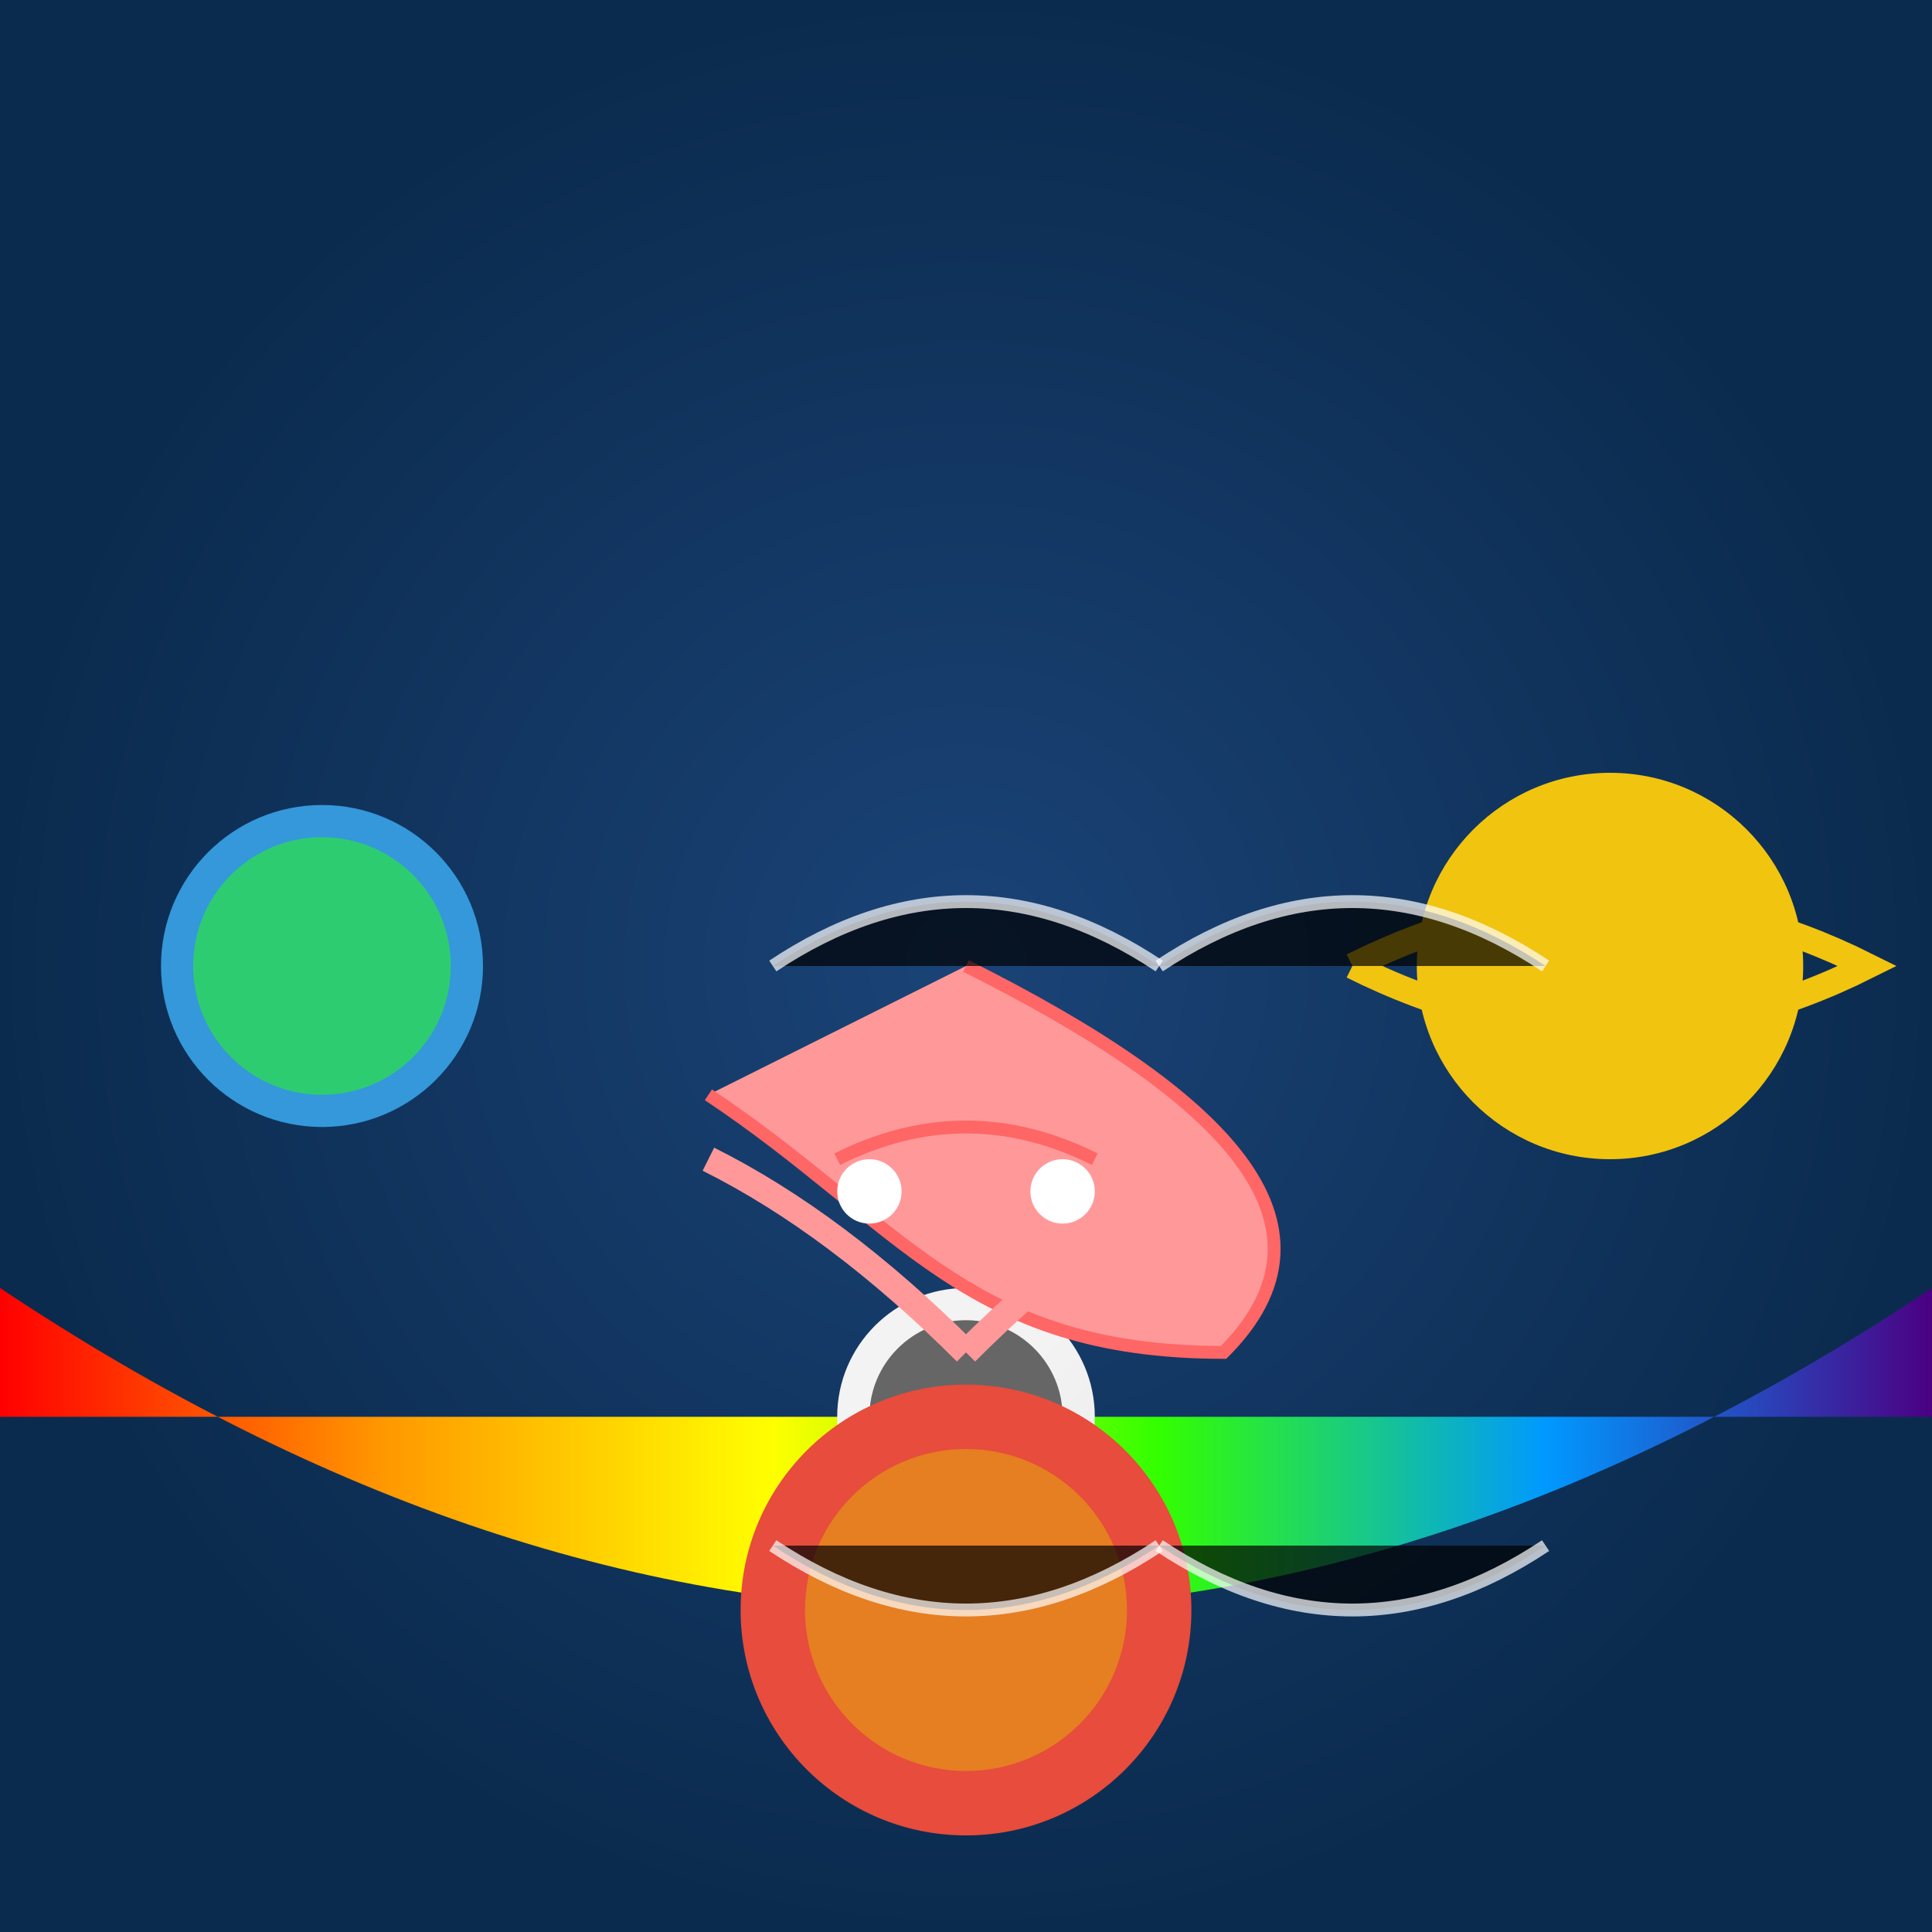 <svg xmlns="http://www.w3.org/2000/svg" viewBox="0 0 300 300">
  <rect x="0" y="0" width="300" height="300" fill="#333333" stroke="none"/>
  <!-- Background with radial gradient for a dynamic sky -->
  <defs>
    <radialGradient id="skyGradient" gradientUnits="userSpaceOnUse" cx="150" cy="150" r="150" fx="150" fy="150">
      <stop offset="0" stop-color="#1a4377" stop-opacity="1"/>
      <stop offset="1" stop-color="#0b2b4e" stop-opacity="1"/>
    </radialGradient>
    
    <linearGradient id="rainbowGradient" x1="0" y1="0" x2="300" y2="0" gradientUnits="userSpaceOnUse">
      <stop offset="0" stop-color="#ff0000"/>
      <stop offset="0.2" stop-color="#ff9900"/>
      <stop offset="0.4" stop-color="#ffff00"/>
      <stop offset="0.6" stop-color="#33ff00"/>
      <stop offset="0.8" stop-color="#0099ff"/>
      <stop offset="1" stop-color="#4b0082"/>
    </linearGradient>

    <!-- Custom metallic gradient for the unicycle wheel -->
    <linearGradient id="metalGradient" x1="0" y1="0" x2="100%" y2="100%" gradientUnits="userSpaceOnUse">
      <stop offset="0" stop-color="#f3f3f3"/>
      <stop offset="1" stop-color="#888"/>
    </linearGradient>
  </defs>

  <!-- Sky background -->
  <rect width="300" height="300" fill="url(#skyGradient)"/>

  <!-- Rainbow path -->
  <path d="M0,200 Q150,300 300,200 L300,220 L0,220 Z" fill="url(#rainbowGradient)"/>

  <!-- Unicycle wheel -->
  <g transform="translate(150,220)">
    <circle r="20" fill="url(#metalGradient)"/>
    <circle r="15" fill="#666"/>
  </g>

  <!-- Octopus body -->
  <g transform="translate(150,210)">
    <!-- Octopus main body -->
    <path d="M-40,-40 C-10,-20 0,0 40,0 60,-20 40,-40 0,-60 -40,-40z" 
          fill="#ff9999" stroke="#ff6666" stroke-width="2"/>
    
    <!-- Tentacles -->
    <path d="M0,0 Q-20,-20 -40,-30" stroke="#ff9999" stroke-width="4" fill="none"/>
    <path d="M0,0 Q20,-20 40,-30" stroke="#ff9999" stroke-width="4" fill="none"/>
    
    <!-- Eyes and mouth -->
    <circle cx="-15" cy="-25" r="5" fill="#fff"/>
    <circle cx="15" cy="-25" r="5" fill="#fff"/>
    <path d="M-20,-30 Q0,-40 20,-30" stroke="#ff6666" stroke-width="2" fill="none"/>
  </g>

  <!-- Planets being juggled -->
  <g transform="translate(150,150)">
    <!-- Planet 1 (Earth-like) -->
    <g transform="translate(-100,0)">
      <circle r="25" fill="#3498db">
        <animate attributeName="r" from="25" to="30" dur="2s" repeatCount="indefinite" />
      </circle>
      <circle r="20" fill="#2ecc71">
        <animate attributeName="r" from="20" to="25" dur="2s" repeatCount="indefinite" />
      </circle>
    </g>

    <!-- Planet 2 (Gas giant-like) -->
    <g transform="translate(0,100)">
      <circle r="35" fill="#e74c3c">
        <animate attributeName="r" from="35" to="40" dur="2s" repeatCount="indefinite" />
      </circle>
      <circle r="25" fill="#e67e22">
        <animate attributeName="r" from="25" to="30" dur="2s" repeatCount="indefinite" />
      </circle>
    </g>

    <!-- Planet 3 (Ring-like) -->
    <g transform="translate(100,0)">
      <circle r="30" fill="#f1c40f"/>
      <path d="M-40,0 Q0,-20 40,0 Q0,20 -40,0" fill="none" stroke="#f1c40f" stroke-width="4"/>
    </g>
  </g>

  <!-- Motion lines showing juggling movement -->
  <path d="M120,150 Q150,130 180,150" stroke="#fff" stroke-width="2" opacity="0.7"/>
  <path d="M180,150 Q210,130 240,150" stroke="#fff" stroke-width="2" opacity="0.7"/>
  <path d="M120,240 Q150,260 180,240" stroke="#fff" stroke-width="2" opacity="0.7"/>
  <path d="M180,240 Q210,260 240,240" stroke="#fff" stroke-width="2" opacity="0.7"/>
</svg>